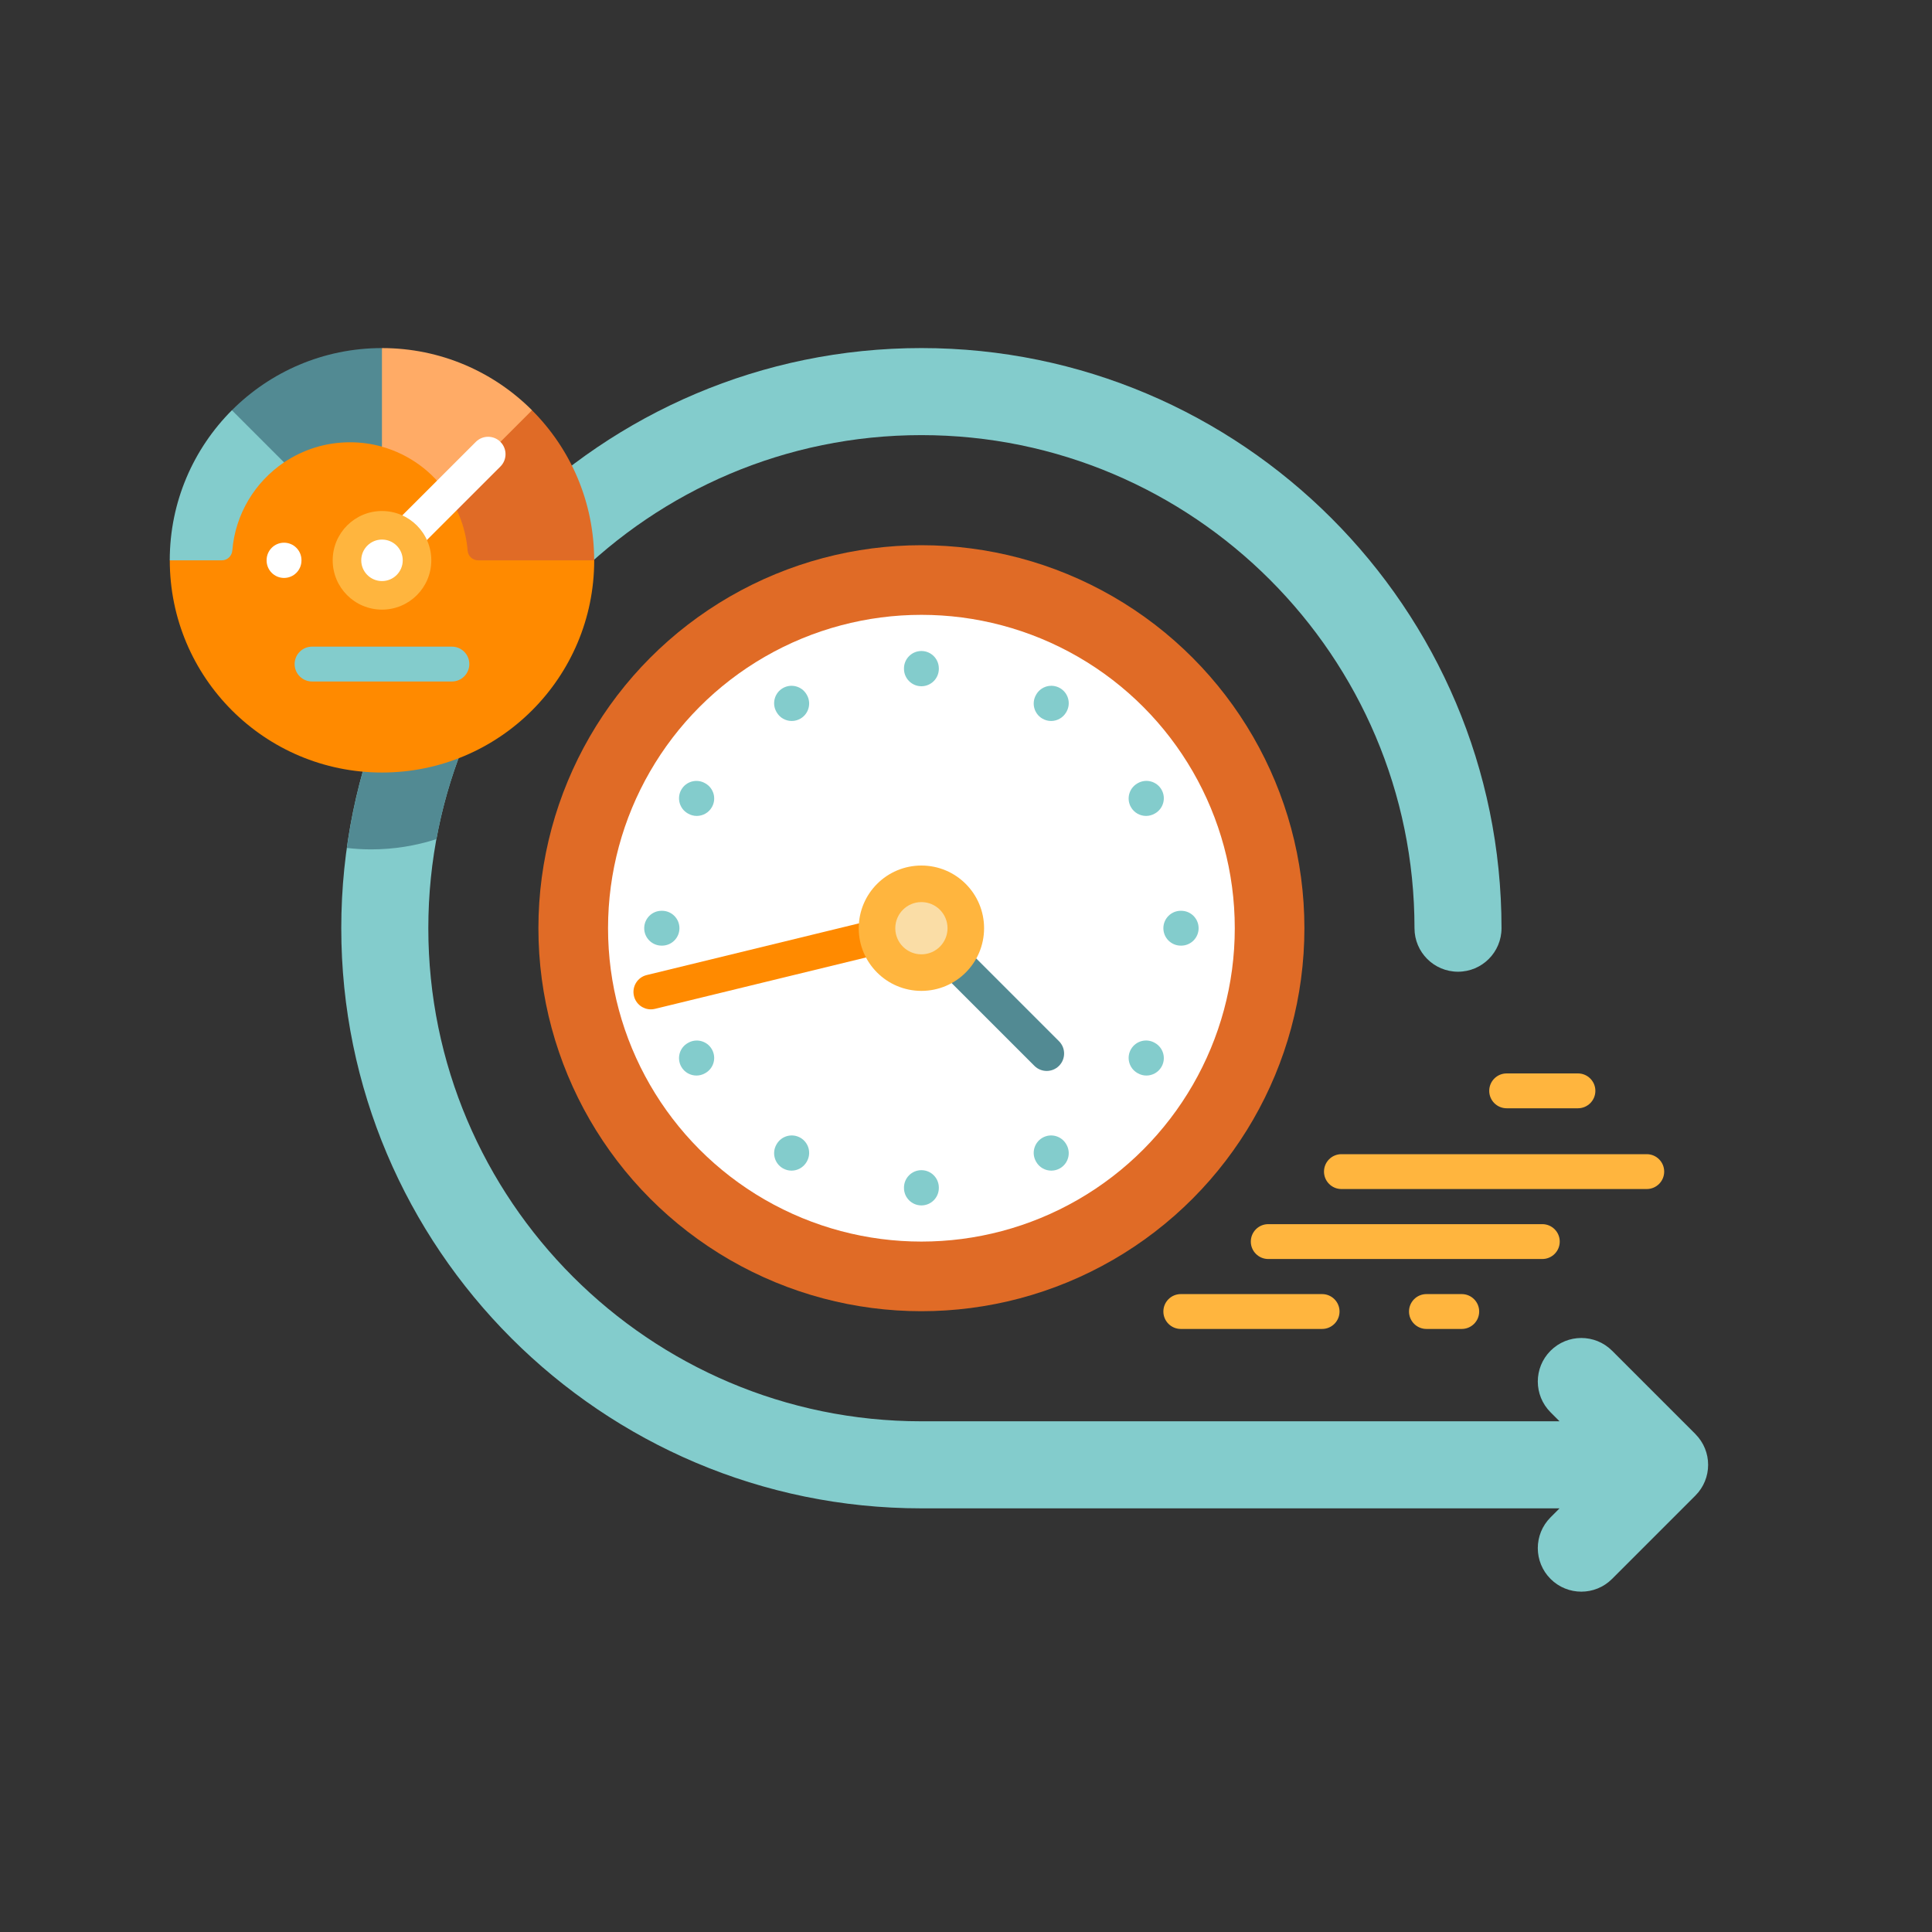 <?xml version="1.0" encoding="UTF-8"?>
<svg id="uuid-9873bdb1-6d74-446b-8367-b4b3ebaaa04c" data-name="Laag 1" xmlns="http://www.w3.org/2000/svg" viewBox="0 0 500 500">
  <rect x="0" y="0" width="500" height="500" fill="#333333" stroke="none"/>
  <defs>
    <style>
      .uuid-2e6294ab-1f51-4e6c-b75d-98ba33d69728 {
        fill: #ffb53e;
      }

      .uuid-eb1609c7-f11c-4216-816e-c7890b4d1dfd {
        fill: #ff8a00;
      }

      .uuid-520cc69c-f0b7-4955-aab5-09d7d70664f7 {
        fill: #fff;
      }

      .uuid-586cf856-14a6-4c95-8c3f-b1d478c766a4 {
        fill: #e06b26;
      }

      .uuid-e48828ef-c5cf-4be0-b92f-52c1380a4230 {
        fill: #ffab66;
      }

      .uuid-cc5641f2-609b-4fbf-aa2a-d1c398629181 {
        fill: #83cccc;
      }

      .uuid-e3fe2239-27ea-4981-b551-7acbe9dab152 {
        fill: #528a93;
      }

      .uuid-ad0cdf31-42cc-4517-9d25-32182d2dbd42 {
        fill: #fadda6;
      }
    </style>
  </defs>
  <circle class="uuid-586cf856-14a6-4c95-8c3f-b1d478c766a4" cx="238.46" cy="240.22" r="99.12"/>
  <circle class="uuid-520cc69c-f0b7-4955-aab5-09d7d70664f7" cx="238.46" cy="240.22" r="81.1"/>
  <path class="uuid-e3fe2239-27ea-4981-b551-7acbe9dab152" d="M270.89,277.16c-1.15,0-2.31-.44-3.19-1.32l-32.43-32.43c-1.76-1.76-1.76-4.61,0-6.37,1.76-1.76,4.61-1.76,6.37,0l32.43,32.43c1.76,1.76,1.76,4.61,0,6.37-.88.88-2.03,1.32-3.19,1.32h0Z"/>
  <path class="uuid-eb1609c7-f11c-4216-816e-c7890b4d1dfd" d="M168.44,261.22c-2.03,0-3.87-1.38-4.37-3.44-.59-2.42.89-4.86,3.31-5.44l78.8-19.19c2.42-.59,4.86.89,5.44,3.31.59,2.42-.89,4.86-3.31,5.44l-78.8,19.19c-.36.09-.72.13-1.07.13h0Z"/>
  <circle class="uuid-2e6294ab-1f51-4e6c-b75d-98ba33d69728" cx="238.46" cy="240.22" r="16.22"/>
  <circle class="uuid-ad0cdf31-42cc-4517-9d25-32182d2dbd42" cx="238.46" cy="240.22" r="6.76"/>
  <path class="uuid-cc5641f2-609b-4fbf-aa2a-d1c398629181" d="M438.77,371.13l-21.56-21.56c-4.4-4.4-11.53-4.4-15.93,0-4.4,4.4-4.4,11.53,0,15.93l2.33,2.33h-165.15c-70.36,0-127.61-57.25-127.61-127.61s57.25-127.61,127.61-127.61,127.61,57.25,127.61,127.61c0,6.22,5.04,11.26,11.26,11.26s11.26-5.04,11.26-11.26c0-82.79-67.35-150.14-150.14-150.14S88.32,157.44,88.32,240.22s67.35,150.14,150.14,150.14h165.15l-2.33,2.33c-4.4,4.4-4.4,11.53,0,15.93,2.2,2.2,5.08,3.3,7.96,3.3s5.77-1.1,7.96-3.3l21.56-21.56c4.4-4.4,4.4-11.53,0-15.93h0Z"/>
  <path class="uuid-e3fe2239-27ea-4981-b551-7acbe9dab152" d="M89.76,219.45c2.07.24,4.17.37,6.3.37,5.89,0,11.56-.94,16.88-2.65,4.8-26.21,17.64-49.64,35.85-67.65-2.23-7.64-6.07-14.6-11.13-20.47-25.44,23.09-42.94,54.77-47.89,90.4Z"/>
  <g>
    <path class="uuid-cc5641f2-609b-4fbf-aa2a-d1c398629181" d="M238.46,177.6c-2.49,0-4.51-2.02-4.51-4.51v-.1c0-2.49,2.02-4.51,4.51-4.51s4.51,2.02,4.51,4.51v.1c0,2.49-2.02,4.51-4.51,4.51Z"/>
    <path class="uuid-cc5641f2-609b-4fbf-aa2a-d1c398629181" d="M238.46,311.96c-2.49,0-4.51-2.02-4.51-4.51v-.1c0-2.49,2.02-4.51,4.51-4.51s4.51,2.02,4.51,4.51v.1c0,2.49-2.02,4.51-4.51,4.51Z"/>
    <path class="uuid-cc5641f2-609b-4fbf-aa2a-d1c398629181" d="M204.9,186.59c-1.56,0-3.07-.81-3.9-2.25l-.05-.09c-1.25-2.15-.51-4.91,1.64-6.16,2.16-1.25,4.91-.51,6.16,1.64l.05.09c1.25,2.15.51,4.91-1.64,6.16-.71.41-1.49.61-2.25.61h0Z"/>
    <path class="uuid-cc5641f2-609b-4fbf-aa2a-d1c398629181" d="M272.08,302.96c-1.56,0-3.07-.81-3.9-2.25l-.05-.09c-1.25-2.15-.51-4.91,1.64-6.16,2.16-1.25,4.91-.51,6.16,1.64l.05.09c1.25,2.15.51,4.91-1.64,6.16-.71.41-1.49.61-2.25.61Z"/>
    <path class="uuid-cc5641f2-609b-4fbf-aa2a-d1c398629181" d="M180.32,211.16c-.76,0-1.54-.19-2.24-.6l-.09-.05c-2.16-1.24-2.9-4-1.66-6.15,1.24-2.16,4-2.9,6.15-1.66l.09.05c2.16,1.24,2.9,4,1.66,6.15-.83,1.45-2.35,2.26-3.91,2.26Z"/>
    <path class="uuid-cc5641f2-609b-4fbf-aa2a-d1c398629181" d="M296.68,278.35c-.77,0-1.54-.2-2.25-.61l-.09-.05c-2.15-1.25-2.89-4-1.64-6.16,1.25-2.15,4-2.89,6.16-1.64l.09.05c2.15,1.25,2.89,4,1.64,6.16-.83,1.44-2.35,2.25-3.9,2.25Z"/>
    <path class="uuid-cc5641f2-609b-4fbf-aa2a-d1c398629181" d="M171.33,244.73h-.1c-2.49,0-4.51-2.02-4.51-4.51s2.02-4.51,4.51-4.51h.1c2.49,0,4.51,2.02,4.51,4.51s-2.02,4.51-4.51,4.51Z"/>
    <path class="uuid-cc5641f2-609b-4fbf-aa2a-d1c398629181" d="M305.69,244.73h-.1c-2.49,0-4.51-2.02-4.51-4.51s2.02-4.51,4.51-4.51h.1c2.49,0,4.51,2.02,4.51,4.51s-2.02,4.51-4.51,4.51Z"/>
    <path class="uuid-cc5641f2-609b-4fbf-aa2a-d1c398629181" d="M180.24,278.35c-1.56,0-3.08-.81-3.91-2.26-1.24-2.16-.5-4.91,1.66-6.15l.09-.05c2.16-1.24,4.91-.5,6.15,1.66s.5,4.91-1.66,6.15l-.09.05c-.71.41-1.48.6-2.24.6Z"/>
    <path class="uuid-cc5641f2-609b-4fbf-aa2a-d1c398629181" d="M296.6,211.16c-1.56,0-3.07-.81-3.9-2.25-1.25-2.15-.51-4.91,1.64-6.16l.09-.05c2.16-1.25,4.91-.51,6.16,1.64,1.25,2.15.51,4.91-1.64,6.16l-.09.05c-.71.41-1.49.61-2.25.61h0Z"/>
    <path class="uuid-cc5641f2-609b-4fbf-aa2a-d1c398629181" d="M204.84,302.96c-.77,0-1.54-.2-2.25-.61-2.15-1.25-2.89-4-1.64-6.16l.05-.09c1.25-2.15,4-2.89,6.16-1.64,2.15,1.25,2.89,4,1.64,6.16l-.05.09c-.84,1.44-2.35,2.25-3.9,2.25h0Z"/>
    <path class="uuid-cc5641f2-609b-4fbf-aa2a-d1c398629181" d="M272.02,186.59c-.77,0-1.54-.2-2.25-.61-2.15-1.25-2.89-4-1.64-6.16l.05-.09c1.25-2.15,4-2.89,6.16-1.64,2.15,1.25,2.89,4,1.64,6.16l-.05.09c-.84,1.44-2.35,2.25-3.9,2.25h0Z"/>
  </g>
  <path class="uuid-2e6294ab-1f51-4e6c-b75d-98ba33d69728" d="M399.15,325.83h-70.93c-2.49,0-4.51-2.02-4.51-4.51s2.02-4.51,4.51-4.51h70.93c2.49,0,4.51,2.02,4.51,4.51s-2.02,4.51-4.51,4.51Z"/>
  <path class="uuid-2e6294ab-1f51-4e6c-b75d-98ba33d69728" d="M408.37,286.82h-18.45c-2.49,0-4.51-2.02-4.51-4.51s2.02-4.51,4.51-4.51h18.45c2.49,0,4.51,2.02,4.51,4.51s-2.02,4.51-4.51,4.51Z"/>
  <path class="uuid-2e6294ab-1f51-4e6c-b75d-98ba33d69728" d="M426.18,307.72h-79.02c-2.49,0-4.51-2.02-4.51-4.51s2.02-4.51,4.51-4.51h79.02c2.49,0,4.51,2.02,4.51,4.51s-2.02,4.51-4.51,4.51Z"/>
  <path class="uuid-2e6294ab-1f51-4e6c-b75d-98ba33d69728" d="M342.16,343.93h-36.57c-2.49,0-4.51-2.02-4.51-4.51s2.02-4.51,4.51-4.51h36.57c2.49,0,4.51,2.02,4.51,4.51s-2.02,4.51-4.51,4.51Z"/>
  <path class="uuid-2e6294ab-1f51-4e6c-b75d-98ba33d69728" d="M378.3,343.93h-9.14c-2.49,0-4.51-2.02-4.51-4.51s2.02-4.51,4.51-4.51h9.14c2.49,0,4.51,2.02,4.51,4.51s-2.02,4.51-4.51,4.51Z"/>
  <path class="uuid-eb1609c7-f11c-4216-816e-c7890b4d1dfd" d="M153.78,145.01c0,30.33-24.59,54.92-54.92,54.92s-54.92-24.59-54.92-54.92h0s37.57-41.46,37.57-41.46h35.44l36.84,41.46Z"/>
  <path class="uuid-e3fe2239-27ea-4981-b551-7acbe9dab152" d="M98.86,90.08l4.14,16.09-4.14,9.43c-2.64-.75-5.42-1.14-8.29-1.14-6.32,0-12.18,1.92-17.06,5.2l-11.23-2.12-2.26-11.37c9.93-9.94,23.66-16.09,38.84-16.09Z"/>
  <path class="uuid-586cf856-14a6-4c95-8c3f-b1d478c766a4" d="M153.78,145.01h-30.07c-1.42,0-2.58-1.11-2.69-2.52-.43-5.35-2.25-10.32-5.11-14.53l6.24-16.25,15.54-5.53c9.94,9.94,16.08,23.67,16.08,38.84h0Z"/>
  <path class="uuid-cc5641f2-609b-4fbf-aa2a-d1c398629181" d="M73.51,119.66c-7.48,5.05-12.61,13.32-13.39,22.82-.12,1.42-1.27,2.53-2.7,2.53h-13.49c0-15.16,6.15-28.89,16.08-38.84l13.49,13.49Z"/>
  <path class="uuid-e48828ef-c5cf-4be0-b92f-52c1380a4230" d="M137.69,106.17l-21.79,21.79c-3.98-5.93-9.99-10.37-17.05-12.35v-25.53c15.17,0,28.91,6.15,38.84,16.09Z"/>
  <path class="uuid-520cc69c-f0b7-4955-aab5-09d7d70664f7" d="M98.86,149.51c-1.15,0-2.31-.44-3.19-1.32-1.76-1.76-1.76-4.61,0-6.37l27.47-27.46c1.76-1.76,4.61-1.76,6.37,0,1.76,1.76,1.76,4.61,0,6.37l-27.47,27.46c-.88.88-2.03,1.32-3.19,1.32Z"/>
  <circle class="uuid-2e6294ab-1f51-4e6c-b75d-98ba33d69728" cx="98.86" cy="145.01" r="12.76"/>
  <circle class="uuid-520cc69c-f0b7-4955-aab5-09d7d70664f7" cx="98.86" cy="145.01" r="5.37"/>
  <path class="uuid-cc5641f2-609b-4fbf-aa2a-d1c398629181" d="M116.95,176.37h-36.19c-2.49,0-4.51-2.02-4.51-4.51s2.02-4.51,4.51-4.51h36.19c2.49,0,4.51,2.02,4.51,4.51s-2.02,4.51-4.51,4.51Z"/>
  <path class="uuid-520cc69c-f0b7-4955-aab5-09d7d70664f7" d="M73.51,149.57c-2.49,0-4.51-2.02-4.51-4.51v-.1c0-2.49,2.02-4.51,4.51-4.51s4.51,2.02,4.51,4.51v.1c0,2.49-2.02,4.51-4.51,4.51Z"/>
</svg>